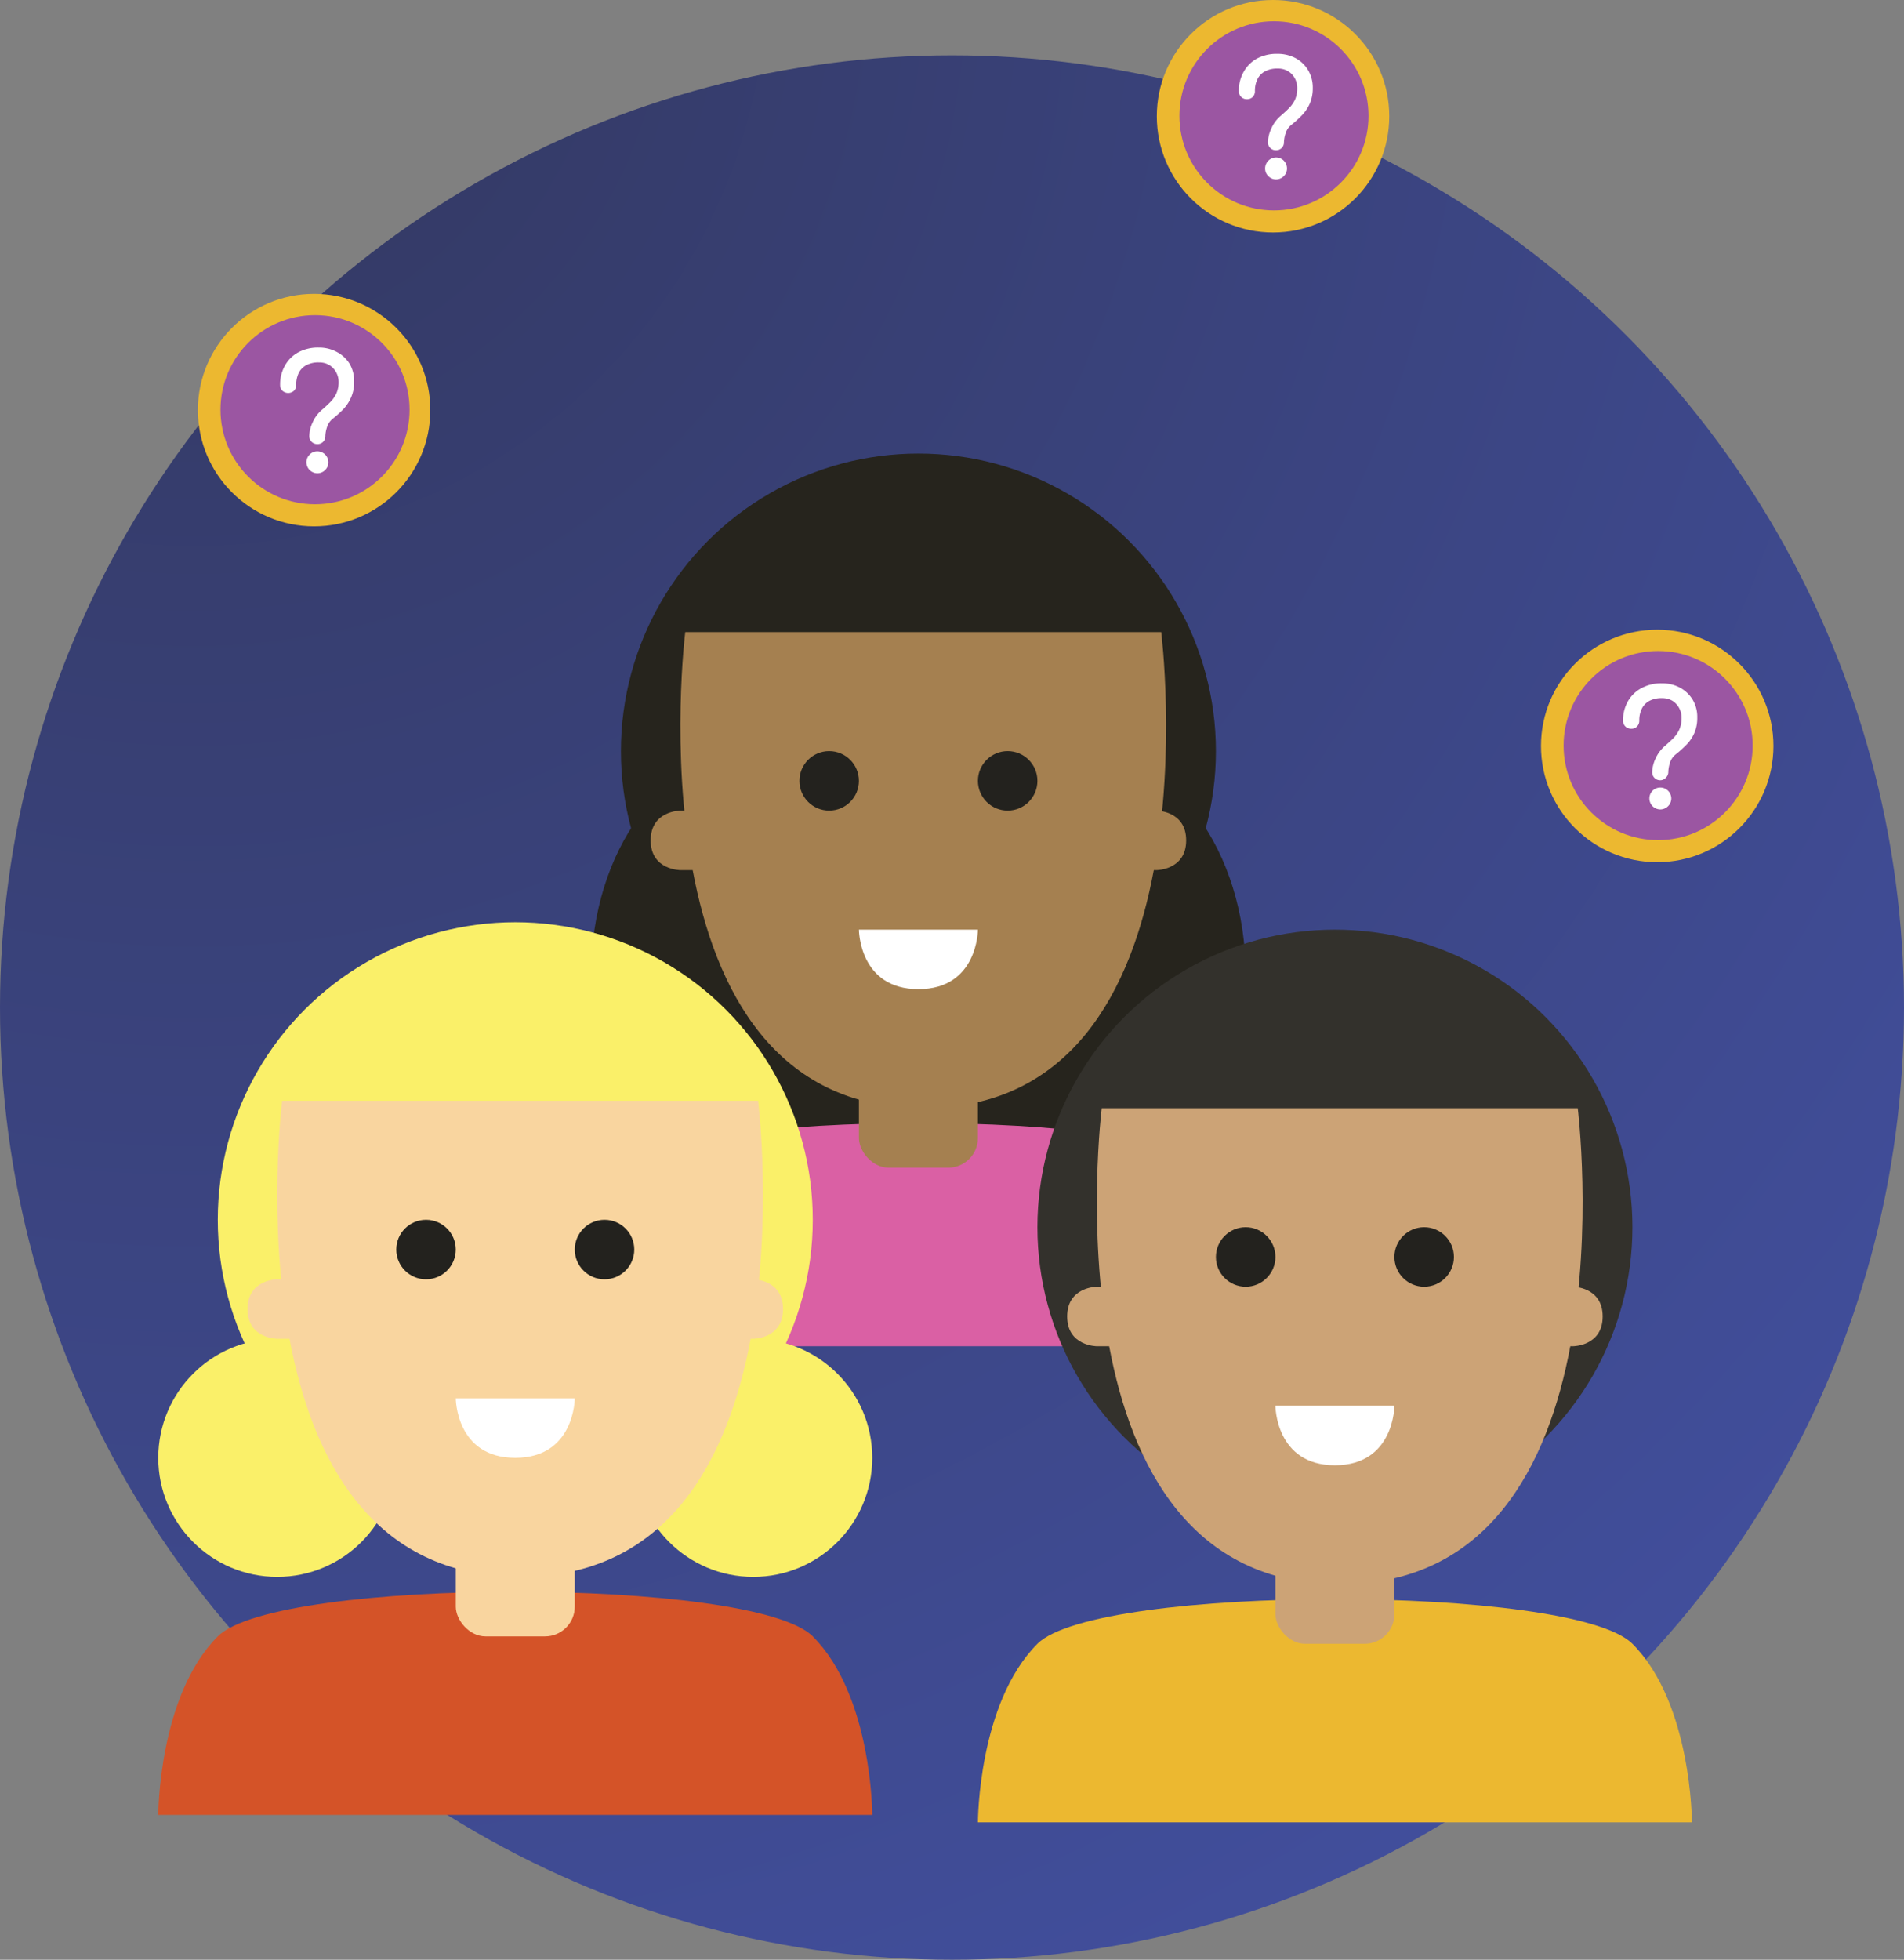 <?xml version="1.0" encoding="UTF-8"?> <svg xmlns="http://www.w3.org/2000/svg" xmlns:xlink="http://www.w3.org/1999/xlink" viewBox="0 0 288 296.37"><rect x="0" y="0" width="288" height="296.37" fill="#808080" stroke="none"/><defs><style>.cls-1{fill:url(#radial-gradient);}.cls-2{fill:#26241d;}.cls-3{fill:#a58050;}.cls-4{fill:#da60a4;}.cls-5{fill:#23221e;}.cls-6{fill:#fff;}.cls-7{fill:#33312c;}.cls-8{fill:#cca376;}.cls-9{fill:#ecb830;}.cls-10{fill:#faf069;}.cls-11{fill:#f9d59f;}.cls-12{fill:#d45328;}.cls-13{fill:#9b56a2;}</style><radialGradient id="radial-gradient" cx="29.3" cy="-4.19" r="346.94" gradientUnits="userSpaceOnUse"><stop offset="0.01" stop-color="#333860"></stop><stop offset="0.97" stop-color="#414e9b"></stop></radialGradient></defs><title>Asset 5</title><g id="Layer_2" data-name="Layer 2"><g id="Background"><circle class="cls-1" cx="144" cy="152.37" r="144"></circle><ellipse class="cls-2" cx="163.67" cy="147.34" rx="24.75" ry="33.75"></ellipse><ellipse class="cls-2" cx="114.17" cy="147.34" rx="24.75" ry="33.75"></ellipse><circle class="cls-2" cx="138.92" cy="113.59" r="45"></circle><path class="cls-3" d="M103.65,95.59s-9,72,36,72,36-72,36-72Z"></path><path class="cls-4" d="M84.92,203.59s0-18,9-27,81-9,90,0,9,27,9,27Z"></path><rect class="cls-3" x="129.92" y="140.59" width="18" height="36" rx="4.5"></rect><circle class="cls-5" cx="125.42" cy="118.09" r="4.5"></circle><circle class="cls-5" cx="152.42" cy="118.09" r="4.5"></circle><path class="cls-6" d="M129.92,140.59h18s0,9-9,9S129.92,140.59,129.92,140.59Z"></path><path class="cls-3" d="M165.92,122.59h9s4.5,0,4.5,4.5-4.5,4.5-4.5,4.5h-9Z"></path><path class="cls-3" d="M111.92,122.59h-9s-4.5,0-4.5,4.5,4.5,4.5,4.5,4.5h9Z"></path><circle class="cls-7" cx="201.92" cy="185.59" r="45"></circle><path class="cls-8" d="M166.65,167.59s-9,72,36,72,36-72,36-72Z"></path><path class="cls-9" d="M147.92,275.59s0-18,9-27,81-9,90,0,9,27,9,27Z"></path><rect class="cls-8" x="192.92" y="212.59" width="18" height="36" rx="4.5"></rect><circle class="cls-5" cx="188.42" cy="190.09" r="4.5"></circle><circle class="cls-5" cx="215.42" cy="190.09" r="4.5"></circle><path class="cls-6" d="M192.92,212.59h18s0,9-9,9S192.92,212.59,192.92,212.59Z"></path><path class="cls-8" d="M228.92,194.59h9s4.5,0,4.5,4.5-4.5,4.5-4.5,4.5h-9Z"></path><path class="cls-8" d="M174.92,194.59h-9s-4.5,0-4.5,4.5,4.5,4.5,4.5,4.5h9Z"></path><circle class="cls-10" cx="41.94" cy="220.47" r="18"></circle><circle class="cls-10" cx="113.94" cy="220.47" r="18"></circle><circle class="cls-10" cx="77.94" cy="184.47" r="45"></circle><path class="cls-11" d="M42.67,166.47s-9,72,36,72,36-72,36-72Z"></path><path class="cls-12" d="M23.94,274.47s0-18,9-27,81-9,90,0,9,27,9,27Z"></path><rect class="cls-11" x="68.94" y="211.47" width="18" height="36" rx="4.5"></rect><circle class="cls-5" cx="64.44" cy="188.97" r="4.5"></circle><circle class="cls-5" cx="91.44" cy="188.97" r="4.5"></circle><path class="cls-6" d="M68.94,211.47h18s0,9-9,9S68.94,211.47,68.94,211.47Z"></path><path class="cls-11" d="M104.94,193.47h9s4.5,0,4.5,4.5-4.5,4.5-4.5,4.5h-9Z"></path><path class="cls-11" d="M50.94,193.47h-9s-4.5,0-4.5,4.5,4.5,4.5,4.5,4.5h9Z"></path><circle class="cls-9" cx="192.56" cy="17.58" r="17.58"></circle><circle class="cls-13" cx="192.7" cy="17.52" r="14.3"></circle><path class="cls-6" d="M193,22.72a1.18,1.18,0,0,1-1.21-1.22,5.18,5.18,0,0,1,.48-2,5.31,5.31,0,0,1,1.47-2c.45-.39.86-.76,1.23-1.14a4.66,4.66,0,0,0,.91-1.28,4.16,4.16,0,0,0,.34-1.78,3.05,3.05,0,0,0-.35-1.43,2.86,2.86,0,0,0-1-1.08,2.92,2.92,0,0,0-1.61-.42,3.86,3.86,0,0,0-1.93.43A2.65,2.65,0,0,0,190.19,12a4,4,0,0,0-.37,1.79,1.21,1.21,0,0,1-.33.87,1.18,1.18,0,0,1-.88.34,1.18,1.18,0,0,1-1.22-1.21,5.69,5.69,0,0,1,.73-2.93,5.13,5.13,0,0,1,2-2,6.34,6.34,0,0,1,3.08-.72,5.77,5.77,0,0,1,2.76.65,5,5,0,0,1,1.9,1.81,5.14,5.14,0,0,1,.71,2.71,5.81,5.81,0,0,1-.43,2.31A6.1,6.1,0,0,1,197,17.36a17.14,17.14,0,0,1-1.69,1.54,2.58,2.58,0,0,0-.86,1.3,4.76,4.76,0,0,0-.24,1.3A1.17,1.17,0,0,1,193,22.72Zm0,4.41a1.59,1.59,0,0,1-1.15-.49,1.57,1.57,0,0,1-.49-1.16A1.67,1.67,0,0,1,193,23.81a1.66,1.66,0,0,1,1.67,1.67,1.6,1.6,0,0,1-.48,1.16A1.65,1.65,0,0,1,193,27.13Z"></path><circle class="cls-9" cx="47.51" cy="62.02" r="17.58"></circle><circle class="cls-13" cx="47.65" cy="61.96" r="14.3"></circle><path class="cls-6" d="M48,67.16a1.2,1.2,0,0,1-1.22-1.22,5.18,5.18,0,0,1,.48-2,5.34,5.34,0,0,1,1.48-2c.44-.38.85-.76,1.22-1.13a4.64,4.64,0,0,0,.91-1.29,4.15,4.15,0,0,0,.35-1.78,3,3,0,0,0-1.37-2.51,3,3,0,0,0-1.61-.42,3.83,3.83,0,0,0-1.93.43,2.67,2.67,0,0,0-1.14,1.19,4.17,4.17,0,0,0-.37,1.79,1.21,1.21,0,0,1-.33.87,1.3,1.3,0,0,1-1.75,0,1.18,1.18,0,0,1-.35-.87,5.72,5.72,0,0,1,.73-2.93,5.1,5.1,0,0,1,2-2,6.25,6.25,0,0,1,3.09-.73,5.62,5.62,0,0,1,2.75.66A5,5,0,0,1,52.87,55a5.17,5.17,0,0,1,.7,2.7,5.64,5.64,0,0,1-.43,2.31A6.15,6.15,0,0,1,52,61.81a16,16,0,0,1-1.69,1.53,2.64,2.64,0,0,0-.86,1.3,4.82,4.82,0,0,0-.24,1.3,1.21,1.21,0,0,1-.33.87A1.17,1.17,0,0,1,48,67.16Zm0,4.41a1.67,1.67,0,0,1-1.65-1.65,1.64,1.64,0,0,1,.49-1.18A1.61,1.61,0,0,1,48,68.25a1.67,1.67,0,0,1,1.67,1.67,1.61,1.61,0,0,1-.49,1.16A1.64,1.64,0,0,1,48,71.57Z"></path><circle class="cls-9" cx="250.67" cy="112.81" r="17.58"></circle><circle class="cls-13" cx="250.81" cy="112.75" r="14.3"></circle><path class="cls-6" d="M251.13,118a1.2,1.2,0,0,1-1.22-1.22,5.18,5.18,0,0,1,.48-2,5.42,5.42,0,0,1,1.48-2c.44-.38.85-.76,1.23-1.13a4.83,4.83,0,0,0,.9-1.29,4.15,4.15,0,0,0,.35-1.78A3,3,0,0,0,253,106a3,3,0,0,0-1.61-.42,3.86,3.86,0,0,0-1.93.43,2.65,2.65,0,0,0-1.13,1.19,4,4,0,0,0-.37,1.79,1.22,1.22,0,0,1-.34.87,1.16,1.16,0,0,1-.88.35A1.2,1.2,0,0,1,245.5,109a5.82,5.82,0,0,1,.73-2.93,5.17,5.17,0,0,1,2.05-2,6.25,6.25,0,0,1,3.09-.73,5.62,5.62,0,0,1,2.75.66,5,5,0,0,1,1.91,1.81,5.08,5.08,0,0,1,.7,2.7,5.72,5.72,0,0,1-.43,2.32,6,6,0,0,1-1.16,1.75,17.25,17.25,0,0,1-1.7,1.53,2.64,2.64,0,0,0-.86,1.3,5.16,5.16,0,0,0-.23,1.3,1.18,1.18,0,0,1-.34.87A1.16,1.16,0,0,1,251.13,118Zm0,4.41a1.66,1.66,0,0,1-1.64-1.65,1.64,1.64,0,0,1,1.64-1.66,1.66,1.66,0,0,1,1.67,1.66,1.67,1.67,0,0,1-1.67,1.65Z"></path></g></g></svg> 